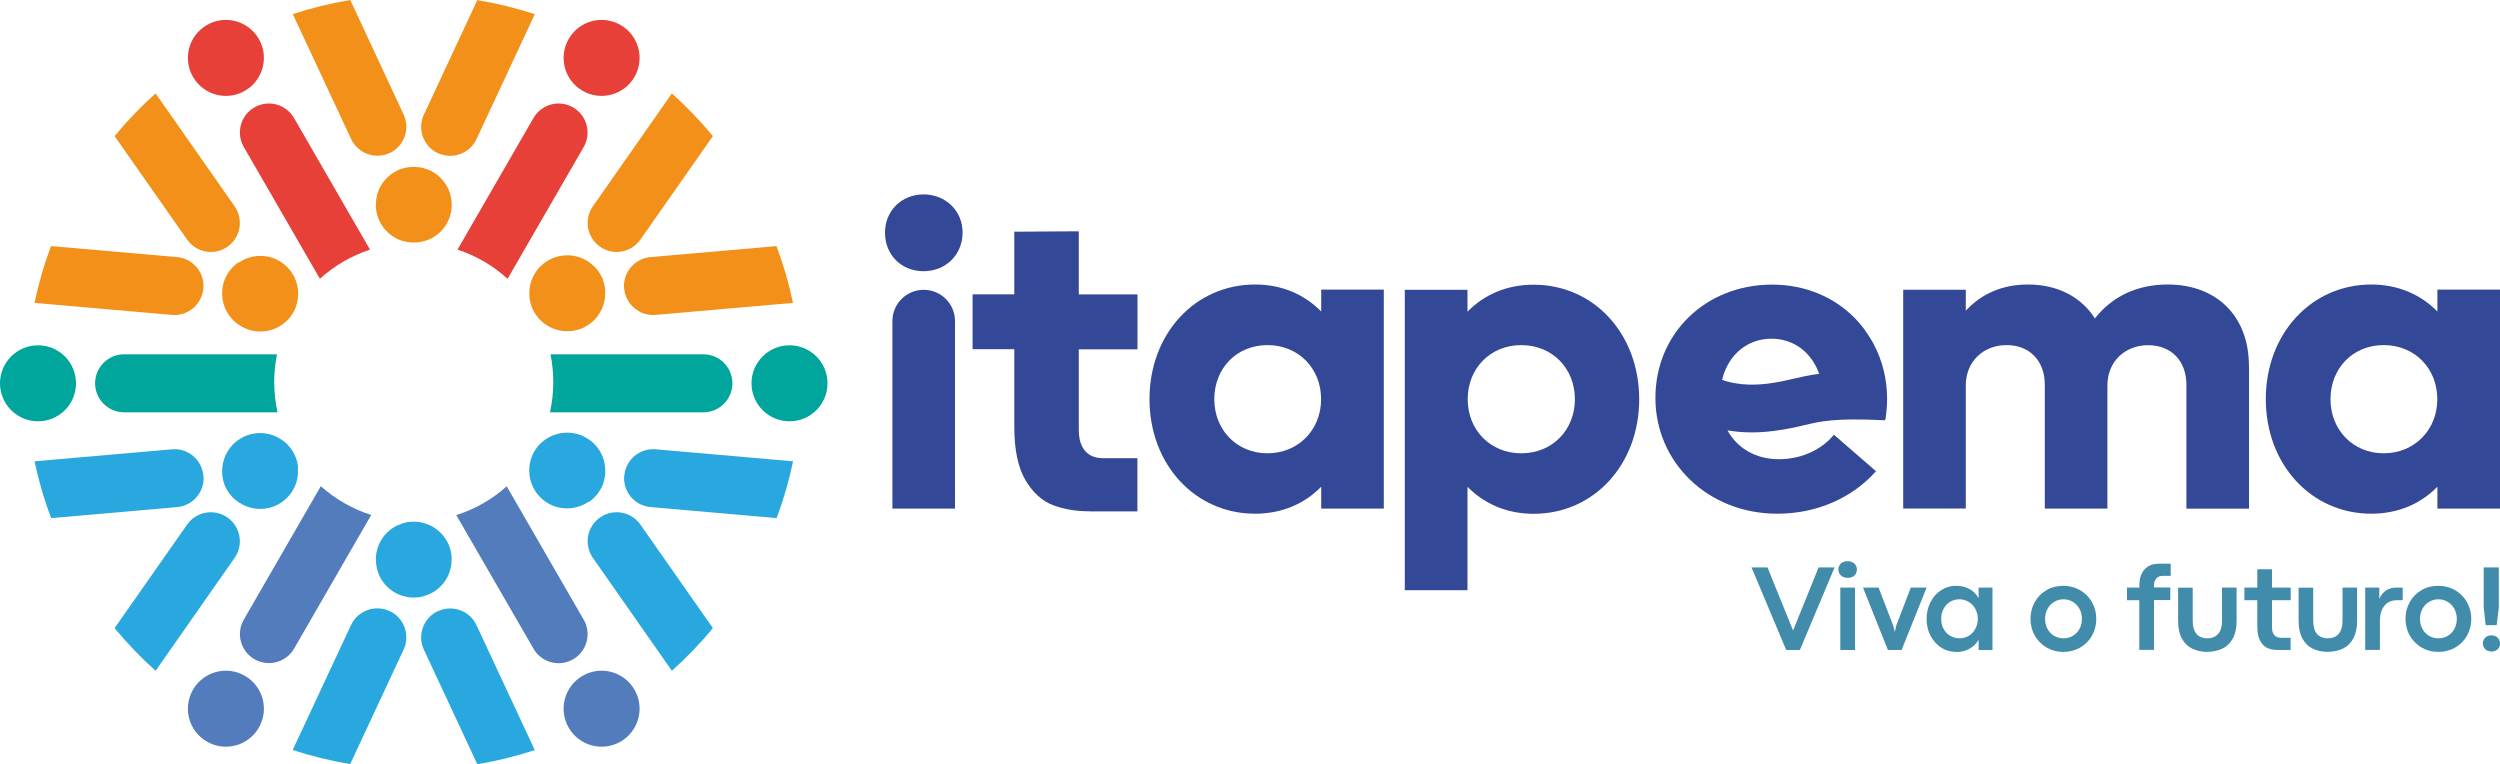 <svg xmlns="http://www.w3.org/2000/svg" id="Camada_2" data-name="Camada 2" viewBox="0 0 250 76.42"><defs><style>      .cls-1 {        fill: #28a8df;      }      .cls-2 {        fill: #344898;      }      .cls-3 {        fill: #e74038;      }      .cls-4 {        fill: #00a59b;      }      .cls-5 {        fill: #428cab;      }      .cls-6 {        fill: #f2901a;      }      .cls-7 {        fill: #537cbd;      }    </style></defs><g id="Camada_1-2" data-name="Camada 1"><g><path class="cls-4" d="M27.42,38.21c0-.95.1-1.88.28-2.78h-15.29c-1.6,0-2.9,1.3-2.9,2.9s1.3,2.9,2.9,2.9h15.34c-.21-.97-.33-1.98-.33-3.02"></path><path class="cls-3" d="M24.38,14.7l7.61,13.18c1.43-1.3,3.14-2.3,5.01-2.92l-7.6-13.16c-.8-1.39-2.58-1.86-3.96-1.06-1.39.8-1.86,2.58-1.06,3.96"></path><path class="cls-4" d="M3.8,34.53c-2.1,0-3.8,1.7-3.8,3.8s1.7,3.8,3.8,3.8,3.8-1.7,3.8-3.8-1.7-3.8-3.8-3.8"></path><path class="cls-3" d="M24.49,9.08c1.82-1.05,2.44-3.38,1.39-5.19-1.05-1.82-3.38-2.44-5.19-1.39-1.82,1.05-2.44,3.37-1.39,5.19,1.05,1.82,3.38,2.44,5.19,1.39"></path><path class="cls-3" d="M58.26,9.08c1.82,1.05,4.14.43,5.19-1.39,1.05-1.82.43-4.14-1.39-5.19-1.82-1.05-4.14-.43-5.19,1.39-1.05,1.82-.43,4.14,1.39,5.19"></path><path class="cls-3" d="M50.76,27.88l7.61-13.18c.8-1.39.32-3.16-1.06-3.96-1.39-.8-3.16-.33-3.96,1.06l-7.6,13.16c1.88.62,3.58,1.62,5.01,2.92"></path><path class="cls-4" d="M70.34,35.43h-15.29c.18.9.28,1.83.28,2.78,0,1.04-.12,2.05-.33,3.02h15.34c1.6,0,2.9-1.3,2.9-2.9s-1.3-2.9-2.9-2.9"></path><path class="cls-7" d="M58.26,67.58c-1.82,1.05-2.44,3.38-1.39,5.19,1.05,1.82,3.38,2.44,5.19,1.39,1.82-1.05,2.44-3.38,1.39-5.19-1.05-1.82-3.38-2.44-5.19-1.39"></path><path class="cls-7" d="M24.49,67.58c-1.82-1.05-4.14-.43-5.19,1.39-1.05,1.82-.43,4.14,1.39,5.19,1.82,1.05,4.14.43,5.19-1.39,1.05-1.82.43-4.14-1.39-5.19"></path><path class="cls-4" d="M78.95,34.53c-2.1,0-3.8,1.7-3.8,3.8s1.7,3.8,3.8,3.8,3.8-1.7,3.8-3.8-1.7-3.8-3.8-3.8"></path><path class="cls-7" d="M32.08,48.62l-7.7,13.34c-.8,1.39-.32,3.16,1.06,3.96,1.39.8,3.16.33,3.97-1.06l7.71-13.36c-1.88-.6-3.6-1.6-5.04-2.88"></path><path class="cls-7" d="M58.37,61.97l-7.7-13.34c-1.44,1.29-3.15,2.28-5.04,2.88l7.72,13.36c.8,1.39,2.57,1.86,3.96,1.06,1.39-.8,1.86-2.58,1.06-3.97"></path><path class="cls-6" d="M38.96,15.31c1.45-.68,2.08-2.4,1.4-3.86L35.03,0c-1.97.33-3.89.8-5.75,1.41l5.83,12.49c.68,1.45,2.4,2.08,3.86,1.4"></path><path class="cls-6" d="M20.34,28.85c.14-1.6-1.04-3-2.64-3.14l-12.6-1.1c-.69,1.83-1.24,3.73-1.65,5.68l13.74,1.2c1.6.14,3-1.04,3.14-2.64"></path><path class="cls-6" d="M40.32,16.83c-.08.02-.15.04-.23.07-.04.02-.09.04-.13.05-.07.03-.13.05-.19.08,0,0-.02,0-.02.01-.03.01-.05.03-.08.04-.91.46-1.57,1.24-1.88,2.14,0,0,0,.01,0,.02-.04.11-.07.23-.1.34,0,.02,0,.04-.01.06-.02.1-.04.2-.06.31,0,.02,0,.05,0,.07-.01.1-.02.2-.03.3,0,.02,0,.04,0,.06,0,.11,0,.21,0,.32,0,.01,0,.02,0,.03,0,.11.02.22.04.33,0,0,0,.01,0,.02.02.11.04.23.07.34,0,0,0,0,0,0,.06.22.13.44.23.65.39.84,1.06,1.47,1.84,1.84,0,0,0,0,0,0,.01,0,.02,0,.03.01.1.05.2.09.31.12.04.02.09.03.13.04.07.02.15.05.22.06.06.02.12.02.17.04.06.01.12.03.19.03.06,0,.12.01.19.02.06,0,.12.01.18.02.06,0,.12,0,.19,0s.12,0,.19,0c.06,0,.12,0,.18-.02.06,0,.12-.01.19-.02.06,0,.12-.02.19-.03.06-.01.11-.02.17-.04.08-.02.15-.04.22-.06.04-.01.09-.02.13-.04.1-.04.21-.08.31-.12.01,0,.02,0,.03-.01,0,0,0,0,0,0,.78-.36,1.44-.99,1.84-1.84.1-.21.17-.43.23-.65,0,0,0,0,0,0,.03-.11.05-.23.07-.34,0,0,0-.01,0-.02.02-.11.03-.22.04-.33,0-.01,0-.02,0-.03,0-.11,0-.21,0-.32,0-.02,0-.04,0-.06,0-.1-.01-.2-.03-.3,0-.02,0-.05,0-.07-.01-.1-.03-.2-.06-.3,0-.02,0-.04-.01-.06-.03-.11-.06-.23-.1-.34,0,0,0-.01,0-.02-.32-.9-.97-1.68-1.88-2.14-.03-.01-.05-.03-.08-.04,0,0-.01,0-.02-.01-.07-.03-.13-.05-.2-.08-.04-.02-.08-.04-.13-.05-.08-.03-.15-.05-.23-.07-.04-.01-.08-.02-.12-.04-.08-.02-.15-.03-.23-.05-.04,0-.09-.02-.13-.02-.07-.01-.15-.02-.22-.02-.05,0-.1-.01-.16-.01-.06,0-.13,0-.19,0s-.13,0-.19,0c-.05,0-.1,0-.16.01-.07,0-.14.01-.22.02-.05,0-.09.02-.13.02-.08.02-.15.03-.23.05-.04.01-.08.02-.12.04"></path><path class="cls-6" d="M23.86,26.22s-.01,0-.02.01c-.06.04-.11.09-.17.13-.04.03-.07.06-.11.09-.06.05-.12.11-.18.16-.03.03-.06.06-.09.09-.06.06-.11.12-.16.18-.03.04-.06.07-.09.1-.04.06-.09.12-.13.17-.03.04-.06.09-.09.13-.03.05-.06.11-.1.16-.03.05-.06.11-.09.17-.02.05-.05.1-.07.14-.03.07-.06.13-.09.2-.02.04-.03.09-.05.13-.03.07-.05.15-.07.22-.01.04-.02.08-.03.12-.02.08-.04.16-.05.24,0,.05-.01.09-.02.14-.01.07-.02.14-.03.21v.03s0,.06,0,.09c-.06,1.02.29,1.97.92,2.7,0,0,0,0,.01.01.08.09.16.17.24.26.01.01.03.03.05.04.08.07.15.14.24.2.02.01.04.03.06.04.08.06.16.12.25.17.02.01.03.02.05.03.09.06.18.11.28.16.01,0,.02.01.03.02.1.05.2.1.31.14,0,0,0,0,.02,0,.11.04.22.08.33.11h0c.22.06.44.11.68.13.93.08,1.8-.18,2.51-.67,0,0,0,0,0,0,.01,0,.02-.01.03-.02.09-.06.18-.13.26-.2.03-.03.07-.06.1-.09.06-.05.11-.1.17-.16.04-.04.08-.09.12-.13.04-.05.08-.09.12-.14.04-.05.08-.1.11-.15.04-.05.07-.1.1-.15.03-.05.06-.11.1-.16.03-.05.06-.11.09-.16.03-.05.05-.11.08-.16.03-.06.05-.11.07-.17.02-.06.04-.12.06-.18.02-.06.04-.11.06-.17.02-.07.04-.15.05-.23.01-.04.02-.09.03-.13.02-.11.03-.22.05-.33,0-.01,0-.02,0-.04h0c.07-.86-.14-1.75-.67-2.51-.13-.19-.29-.37-.45-.52,0,0,0,0,0,0-.08-.08-.17-.16-.26-.23,0,0,0,0-.01-.01-.09-.07-.18-.14-.27-.2,0,0-.02-.01-.03-.02-.09-.06-.18-.11-.27-.16-.02,0-.03-.02-.05-.03-.09-.05-.18-.09-.28-.13-.02,0-.04-.02-.06-.03-.1-.04-.19-.07-.29-.1-.02,0-.04-.01-.06-.02-.11-.03-.23-.06-.34-.08,0,0-.01,0-.02,0-.94-.18-1.94,0-2.79.55-.03.02-.06.03-.08.05"></path><path class="cls-6" d="M60,24.67c1.31.92,3.12.6,4.04-.71l7.25-10.35c-1.26-1.52-2.63-2.95-4.1-4.27l-7.9,11.29c-.92,1.31-.6,3.12.71,4.04"></path><path class="cls-6" d="M62.42,28.85c.14,1.6,1.55,2.78,3.14,2.64l13.74-1.2c-.41-1.95-.96-3.85-1.65-5.68l-12.6,1.1c-1.6.14-2.78,1.55-2.64,3.14"></path><path class="cls-6" d="M52.94,29.67h0s0,.03,0,.04c.01.11.03.22.05.33,0,.05.02.09.03.13.02.08.03.15.05.22.02.06.04.11.06.17.02.06.04.12.06.18.02.06.05.11.08.17.03.06.05.11.08.17.03.05.06.11.09.16.03.05.06.11.1.16.03.05.07.1.1.15.04.05.07.1.11.15.04.05.08.1.12.14.04.04.08.09.12.13.05.06.11.11.17.16.03.03.07.06.1.09.08.07.17.14.26.2.01,0,.02.02.03.02,0,0,0,0,0,0,.71.49,1.58.75,2.51.67.23-.02.46-.06.68-.12,0,0,0,0,0,0,.11-.03.22-.07.33-.11,0,0,.01,0,.02,0,.1-.04.21-.09.31-.14.01,0,.02-.01.03-.02.1-.05.19-.1.28-.16.02-.01.03-.02.05-.03.09-.05.17-.11.25-.17.02-.02.04-.03.06-.04.08-.06.16-.13.23-.2.02-.02.03-.03.05-.04.09-.08.17-.17.24-.26,0,0,0-.01.01-.01.62-.72.97-1.68.92-2.7,0-.03,0-.06,0-.09,0,0,0-.02,0-.02,0-.07-.02-.14-.03-.21,0-.05-.01-.09-.02-.14-.01-.08-.03-.16-.05-.24-.01-.04-.02-.08-.03-.12-.02-.08-.05-.15-.07-.23-.01-.04-.03-.08-.04-.13-.03-.07-.06-.13-.09-.2-.02-.05-.04-.1-.07-.14-.03-.06-.06-.11-.09-.16-.03-.05-.06-.11-.1-.16-.03-.04-.06-.09-.09-.13-.04-.06-.08-.12-.13-.18-.03-.03-.06-.07-.09-.1-.05-.06-.1-.12-.16-.18-.03-.03-.06-.06-.1-.09-.06-.06-.12-.11-.18-.16-.04-.03-.07-.06-.11-.09-.06-.04-.11-.09-.17-.13,0,0-.01,0-.02-.01-.03-.02-.05-.03-.08-.05-.85-.56-1.85-.73-2.79-.55,0,0-.01,0-.02,0-.12.02-.23.05-.34.08-.02,0-.04.01-.06.02-.1.03-.2.06-.29.1-.02,0-.04.02-.06.03-.09.04-.18.08-.28.13-.02,0-.03.02-.05.03-.09.05-.18.11-.27.16-.01,0-.02.01-.03.02-.09.06-.18.13-.27.2,0,0,0,0-.01.01-.09.07-.18.15-.26.23,0,0,0,0,0,0-.16.16-.31.33-.45.52-.53.76-.75,1.65-.67,2.51"></path><path class="cls-6" d="M43.79,15.31c1.45.68,3.18.05,3.86-1.4l5.83-12.49c-1.86-.61-3.78-1.08-5.75-1.41l-5.34,11.45c-.68,1.45-.05,3.18,1.4,3.86"></path><path class="cls-6" d="M22.75,24.67c1.31-.92,1.63-2.73.71-4.04l-7.9-11.29c-1.47,1.32-2.84,2.74-4.1,4.27l7.25,10.35c.92,1.31,2.73,1.63,4.04.71"></path><path class="cls-1" d="M58.89,50.2s.01,0,.02-.01c.06-.04.11-.09.17-.13.04-.03.07-.06.11-.09.06-.05.12-.11.18-.16.03-.03.06-.06.09-.09.06-.06.11-.12.16-.18.03-.04.06-.07.09-.1.04-.06.09-.12.13-.18.03-.04.06-.08.09-.13.03-.05.07-.11.1-.16.03-.05.06-.11.09-.16.02-.05.05-.1.07-.14.03-.07.06-.13.09-.2.02-.04.03-.09.04-.13.03-.08.05-.15.07-.23.01-.04.02-.08.03-.12.02-.08.04-.16.05-.24,0-.05.01-.09.02-.14,0-.07.02-.14.03-.21,0,0,0-.02,0-.03,0-.03,0-.06,0-.09.06-1.02-.29-1.98-.92-2.7,0,0,0,0-.01-.01-.08-.09-.16-.17-.24-.26-.01-.01-.03-.03-.05-.04-.08-.07-.15-.14-.24-.2-.02-.01-.04-.03-.06-.04-.08-.06-.16-.12-.25-.17-.02-.01-.03-.02-.05-.03-.09-.06-.18-.11-.28-.16-.01,0-.02-.01-.03-.02-.1-.05-.2-.09-.31-.14,0,0-.01,0-.02,0-.11-.04-.22-.08-.33-.11,0,0,0,0,0,0-.22-.06-.44-.1-.68-.12-.93-.08-1.8.18-2.51.67,0,0,0,0,0,0-.01,0-.02.01-.03.02-.09.06-.18.13-.26.2-.03.03-.07.06-.1.09-.06.05-.11.1-.17.16-.04.04-.08.09-.12.13-.04.05-.09.09-.12.14-.04.05-.08.1-.11.15-.04.05-.07.1-.1.15-.03.05-.06.11-.1.16-.03.05-.06.11-.09.16-.03.05-.05.11-.08.17-.03.06-.05.11-.07.17-.02.06-.04.12-.06.18-.02.06-.04.11-.06.17-.02.07-.04.15-.05.22,0,.04-.02.09-.03.13-.02.11-.03.22-.05.33,0,.01,0,.02,0,.04h0c-.07.86.14,1.75.67,2.51.14.19.29.37.45.53,0,0,0,0,0,0,.08.08.17.16.26.23,0,0,0,0,.01.01.09.07.18.14.27.2,0,0,.02.01.03.02.09.06.18.11.27.16.02,0,.03.02.05.03.09.05.18.09.28.13.02,0,.04.02.06.03.1.04.19.07.29.1.02,0,.04.01.06.02.11.03.22.06.34.08,0,0,.01,0,.02,0,.94.18,1.94,0,2.79-.55.03-.02.06-.03.08-.05"></path><path class="cls-1" d="M43.79,61.11c-1.45.68-2.08,2.4-1.4,3.86l5.34,11.45c1.97-.33,3.89-.8,5.75-1.41l-5.83-12.49c-.68-1.45-2.4-2.08-3.86-1.4"></path><path class="cls-1" d="M60,51.75c-1.31.92-1.63,2.73-.71,4.04l7.9,11.29c1.47-1.32,2.84-2.74,4.1-4.27l-7.25-10.35c-.92-1.31-2.73-1.63-4.04-.71"></path><path class="cls-1" d="M62.42,47.57c-.14,1.6,1.04,3,2.64,3.14l12.6,1.1c.69-1.83,1.24-3.73,1.65-5.68l-13.74-1.2c-1.6-.14-3,1.04-3.14,2.64"></path><path class="cls-1" d="M29.81,46.75h0s0-.03,0-.04c-.01-.11-.03-.22-.05-.33,0-.05-.02-.09-.03-.13-.02-.07-.03-.15-.06-.22-.02-.06-.04-.11-.06-.17-.02-.06-.04-.12-.06-.18-.02-.06-.05-.11-.08-.17-.03-.05-.05-.11-.08-.16-.03-.05-.06-.11-.09-.16-.03-.05-.06-.11-.1-.16-.03-.05-.07-.1-.1-.15-.04-.05-.07-.1-.11-.15-.04-.05-.08-.1-.12-.14-.04-.04-.08-.09-.12-.13-.05-.06-.11-.11-.17-.16-.03-.03-.07-.06-.1-.09-.08-.07-.17-.14-.26-.2-.01,0-.02-.02-.03-.02,0,0,0,0,0,0-.71-.49-1.58-.75-2.51-.67-.23.02-.46.07-.68.12,0,0,0,0,0,0-.11.03-.22.07-.33.11,0,0-.01,0-.02,0-.11.04-.21.09-.31.14-.01,0-.02.01-.03.02-.1.05-.19.1-.28.16-.02.01-.03.02-.05.03-.09.05-.17.11-.25.17-.02.01-.04.03-.05.04-.08.06-.16.13-.24.2-.02.01-.03.03-.05.04-.08.08-.17.17-.24.26,0,0,0,0-.01.01-.62.72-.97,1.68-.92,2.7,0,.03,0,.06,0,.09,0,0,0,.02,0,.03,0,.07.02.14.03.21,0,.04.01.09.02.14.01.08.03.16.05.24.01.04.02.08.03.12.02.08.05.15.07.22.01.04.03.09.04.13.03.07.06.13.09.2.02.05.04.1.07.14.03.05.06.11.09.16.03.05.06.11.1.16.03.04.06.09.09.13.04.06.08.12.13.18.03.04.06.07.09.1.05.06.1.12.16.18.03.03.06.06.1.09.06.06.11.11.18.16.04.03.07.06.11.08.06.04.11.09.17.13,0,0,.01,0,.02.01.03.02.05.03.08.05.85.56,1.86.73,2.79.55,0,0,.01,0,.02,0,.11-.02.23-.05.34-.08.02,0,.04-.01.06-.02.1-.03.2-.06.29-.1.02-.01.04-.02.06-.03.09-.04.18-.08.28-.13.02,0,.03-.02.05-.03.09-.05.18-.1.27-.16.01,0,.02-.01.03-.02.09-.06.18-.13.27-.2,0,0,0,0,.01-.01.09-.07.18-.15.26-.23,0,0,0,0,0,0,.16-.16.31-.33.45-.52.53-.76.75-1.65.67-2.51"></path><path class="cls-1" d="M42.43,59.59c.08-.02.15-.04.23-.07.04-.01.09-.04.13-.05.07-.03.13-.05.19-.08,0,0,.01,0,.02-.01.03-.01.06-.03.09-.04.91-.46,1.56-1.24,1.87-2.14,0,0,0-.01,0-.02.04-.11.07-.22.1-.34,0-.02,0-.04.01-.06.02-.1.04-.2.06-.3,0-.02,0-.05,0-.07.01-.1.02-.2.03-.3v-.06c0-.11,0-.21,0-.32,0-.01,0-.02,0-.03,0-.11-.02-.22-.04-.33,0,0,0-.01,0-.02-.02-.11-.04-.23-.07-.34,0,0,0,0,0,0-.06-.22-.13-.44-.23-.65-.39-.84-1.06-1.47-1.84-1.84,0,0,0,0,0,0-.01,0-.02,0-.04-.01-.1-.05-.2-.09-.3-.12-.04-.02-.09-.03-.13-.04-.07-.02-.15-.05-.22-.07-.06-.01-.11-.02-.17-.04-.06-.01-.12-.03-.19-.04-.06,0-.12-.01-.19-.02-.06,0-.12-.01-.18-.01-.06,0-.12,0-.18,0s-.12,0-.19,0c-.06,0-.12,0-.18.01-.06,0-.12.01-.19.02-.06,0-.12.02-.19.04-.06.01-.12.02-.17.04-.08.02-.15.04-.22.07-.04.01-.09.02-.13.04-.1.04-.2.08-.3.12-.01,0-.02,0-.04.01,0,0,0,0,0,0-.78.36-1.44.99-1.84,1.84-.1.21-.17.43-.23.65,0,0,0,0,0,0-.03.11-.05.23-.07.34,0,0,0,.01,0,.02-.02.11-.03.22-.04.33,0,.01,0,.02,0,.03,0,.11,0,.21,0,.32v.06c0,.1.01.2.03.3,0,.02,0,.05,0,.07.01.1.03.2.06.31,0,.02,0,.04.01.06.03.11.06.23.1.34,0,0,0,.01,0,.02.31.9.96,1.68,1.87,2.14.03.01.06.03.08.04,0,0,.01,0,.02.01.06.03.13.05.19.08.04.02.09.04.13.05.08.03.15.05.23.07.04.01.08.03.13.04.08.02.15.03.23.05.05,0,.09.02.13.03.07,0,.14.02.22.02.05,0,.1.01.16.01.06,0,.13,0,.19,0s.12,0,.19,0c.05,0,.11,0,.16-.01.07,0,.14-.01.22-.02.04,0,.09-.02.13-.03.08-.01.15-.03.23-.05.04-.01.08-.02.13-.04"></path><path class="cls-1" d="M22.75,51.75c-1.31-.92-3.12-.6-4.04.71l-7.25,10.35c1.25,1.52,2.63,2.95,4.1,4.27l7.9-11.29c.92-1.31.6-3.12-.71-4.04"></path><path class="cls-1" d="M20.34,47.57c-.14-1.6-1.55-2.78-3.14-2.64l-13.74,1.2c.4,1.95.96,3.85,1.65,5.68l12.6-1.1c1.6-.14,2.78-1.55,2.64-3.14"></path><path class="cls-1" d="M38.96,61.11c-1.45-.68-3.18-.05-3.86,1.4l-5.83,12.49c1.86.61,3.78,1.08,5.75,1.41l5.34-11.45c.68-1.45.05-3.18-1.4-3.86"></path><path class="cls-2" d="M108.94,51.13c-1.33,0-2.53-.2-3.62-.61-1.09-.4-2.01-1.23-2.76-2.48s-1.13-3.04-1.13-5.37v-7.75h-4.17v-5.49h4.17v-6.26l6.45-.04v6.31h5.87v5.49h-5.87v8.05c0,.67.11,1.22.32,1.64.22.43.5.73.86.92.36.19.78.28,1.27.28h3.41v5.32h-4.8Z"></path><path class="cls-2" d="M88.5,23.26c0-2.19,1.67-3.82,3.86-3.82s3.9,1.63,3.9,3.82-1.67,3.86-3.9,3.86-3.86-1.63-3.86-3.86"></path><path class="cls-2" d="M92.37,28.98h0c1.73,0,3.13,1.4,3.13,3.13v18.75h-6.26v-18.75c0-1.73,1.4-3.13,3.13-3.13"></path><path class="cls-2" d="M138.38,28.98v21.88h-6.26v-2.19c-1.67,1.72-3.95,2.7-6.61,2.7-6.01,0-10.56-4.93-10.56-11.46s4.55-11.46,10.56-11.46c2.66,0,4.93.99,6.61,2.7v-2.19h6.26ZM132.11,39.92c0-3.09-2.27-5.41-5.36-5.41s-5.32,2.32-5.32,5.41,2.27,5.41,5.32,5.41,5.36-2.32,5.36-5.41"></path><path class="cls-2" d="M163.92,39.92c0,6.52-4.51,11.46-10.56,11.46-2.66,0-4.93-.99-6.61-2.7v10.34h-6.27v-30.04h6.27v2.19c1.67-1.72,3.95-2.7,6.61-2.7,6.05,0,10.56,4.93,10.56,11.46M157.49,39.92c0-3.09-2.27-5.41-5.36-5.41s-5.36,2.32-5.36,5.41,2.27,5.41,5.36,5.41,5.36-2.32,5.36-5.41"></path><path class="cls-2" d="M224.9,36.58v14.29h-6.26v-12.4c0-2.36-1.5-3.95-3.82-3.95s-4.08,1.63-4.08,4.03v12.31h-6.26v-12.4c0-2.36-1.5-3.95-3.82-3.95s-4.08,1.63-4.08,4.03v12.31h-6.26v-21.88h6.26v2.1c1.59-1.72,3.69-2.62,6.22-2.62,2.96,0,5.32,1.24,6.69,3.39,1.76-2.23,4.25-3.39,7.29-3.39,4.93,0,8.11,3.22,8.11,8.11"></path><path class="cls-2" d="M250,28.98v21.88h-6.26v-2.19c-1.67,1.72-3.95,2.7-6.61,2.7-6.01,0-10.55-4.93-10.55-11.46s4.55-11.46,10.55-11.46c2.66,0,4.93.99,6.61,2.7v-2.19h6.26ZM243.73,39.92c0-3.09-2.27-5.41-5.36-5.41s-5.32,2.32-5.32,5.41,2.27,5.41,5.32,5.41,5.36-2.32,5.36-5.41"></path><path class="cls-2" d="M188.54,41.95c.11-.66.17-1.35.17-2.05,0-1.97-.45-3.79-1.33-5.47-.02-.04-.04-.07-.06-.11-.03-.05-.06-.11-.09-.17-.04-.07-.08-.12-.12-.19-.18-.3-.37-.6-.57-.88-.06-.08-.11-.16-.17-.24-.26-.34-.54-.67-.84-.98,0-.01-.02-.02-.03-.03t0,0c-2.06-2.11-4.96-3.37-8.29-3.37-6.65,0-11.67,4.89-11.67,11.33s5.24,11.58,12.19,11.58c4.03,0,7.55-1.63,9.87-4.25l-4.21-3.65c-1.03,1.29-3,2.45-5.49,2.45-2.32,0-4.16-1.08-5.15-2.88.74.12,1.53.2,2.4.2.71,0,1.46-.05,2.26-.15,1.32-.17,2.24-.39,3.05-.58,1.61-.38,3-.72,7.89-.49h.17s0-.02,0-.02h0s0-.05,0-.05h0ZM179.36,37.87c-.76.18-1.48.35-2.55.49-1.98.25-3.48.02-4.6-.37.02-.06.04-.12.06-.17h-.02c.64-2.4,2.53-3.95,4.89-3.95,2.21,0,3.99,1.33,4.78,3.51-1.01.13-1.78.31-2.55.49"></path><polygon class="cls-5" points="175.15 56.74 176.75 56.74 179.3 63.03 179.32 63.02 181.86 56.74 183.46 56.74 179.99 65 178.62 65 175.15 56.74"></polygon><path class="cls-5" d="M184.76,57.79c-.18,0-.35-.04-.49-.11-.14-.08-.24-.18-.32-.3-.07-.13-.11-.27-.11-.43s.04-.29.11-.42c.07-.13.18-.23.32-.3.14-.08.3-.11.49-.11s.35.04.5.11c.14.07.24.18.32.3.07.13.11.27.11.42,0,.16-.04.31-.11.43-.07.13-.18.23-.32.3-.14.07-.31.11-.5.11M184.03,58.76h1.47v6.24h-1.47v-6.24Z"></path><polygon class="cls-5" points="186.3 58.76 187.86 58.76 189.31 62.53 189.48 63.19 189.63 62.54 191.08 58.76 192.66 58.76 190.16 65 188.79 65 186.3 58.76"></polygon><path class="cls-5" d="M195.6,65.19c-.55,0-1.05-.15-1.5-.44-.45-.3-.8-.7-1.06-1.2-.26-.5-.38-1.06-.38-1.67s.13-1.16.39-1.66c.26-.51.61-.91,1.06-1.2.45-.29.94-.44,1.49-.44.34,0,.66.05.95.15.29.1.55.24.77.43.22.18.4.41.54.66v-1.06h1.39v6.24h-1.39v-1.05c-.13.26-.31.48-.54.67-.22.18-.48.33-.77.43-.29.1-.6.15-.94.15M195.95,63.83c.34,0,.65-.08.93-.25.28-.17.5-.4.66-.71.16-.3.24-.63.24-.99s-.08-.68-.24-.98c-.16-.3-.38-.53-.67-.71-.28-.17-.59-.26-.92-.26s-.64.08-.92.24c-.28.16-.5.39-.66.69-.16.29-.25.63-.25,1.02s.08.74.25,1.03c.16.3.39.52.67.68.28.16.59.24.92.24"></path><path class="cls-5" d="M206.33,65.19c-.62,0-1.18-.15-1.68-.44-.5-.3-.89-.7-1.18-1.2-.28-.5-.42-1.06-.42-1.67s.14-1.16.42-1.66c.28-.51.67-.91,1.17-1.2.5-.3,1.06-.44,1.69-.44s1.18.15,1.69.44c.5.3.9.7,1.18,1.2.28.51.43,1.06.43,1.66s-.14,1.16-.42,1.67c-.28.51-.68.91-1.18,1.2-.5.29-1.07.44-1.7.44M206.35,63.83c.35,0,.66-.08.94-.25.28-.17.5-.4.66-.69.16-.29.24-.63.24-1s-.08-.7-.24-1c-.16-.29-.38-.53-.66-.7-.28-.17-.59-.26-.94-.26s-.66.09-.94.26c-.28.17-.5.4-.66.7-.16.3-.24.63-.24,1s.08.71.24,1c.16.29.38.53.66.69.28.17.59.25.94.25"></path><path class="cls-5" d="M213.94,60.02h-1.24v-1.26h1.24v-.36c0-.34.07-.66.2-.97.13-.31.34-.56.63-.76.29-.2.66-.3,1.1-.3h1.2v1.22h-.83c-.17,0-.32.04-.45.13-.13.08-.22.19-.29.33-.07.14-.1.29-.1.46v.24h1.63v1.26h-1.63v4.98h-1.47v-4.98Z"></path><path class="cls-5" d="M220.76,65.19c-.58,0-1.09-.11-1.53-.32-.44-.21-.79-.55-1.04-1.01-.25-.46-.38-1.05-.38-1.76v-3.33h1.46v3.29c0,.58.12,1.02.37,1.32s.61.45,1.1.45c.32,0,.6-.07.81-.21.22-.14.38-.34.49-.6.11-.26.16-.58.16-.97v-3.29h1.46v3.33c0,.71-.13,1.3-.38,1.76-.25.46-.6.8-1.04,1.01-.44.21-.94.32-1.51.32"></path><path class="cls-5" d="M227.79,65c-.38,0-.71-.06-1.01-.18-.3-.12-.55-.36-.75-.71-.2-.35-.3-.84-.3-1.49v-2.6h-1.29v-1.26h1.29v-1.83h1.47s0,1.83,0,1.83h1.87v1.26h-1.87v2.66c0,.28.04.5.12.66.08.16.19.27.32.34.13.06.28.1.46.1h.96v1.22h-1.27Z"></path><path class="cls-5" d="M232.81,65.19c-.58,0-1.09-.11-1.53-.32-.44-.21-.78-.55-1.04-1.01-.25-.46-.38-1.05-.38-1.76v-3.33h1.46v3.29c0,.58.12,1.02.37,1.32.25.3.61.45,1.1.45.32,0,.6-.07.81-.21.22-.14.38-.34.49-.6.11-.26.16-.58.16-.97v-3.29h1.46v3.33c0,.71-.13,1.3-.38,1.76-.25.46-.6.8-1.04,1.01-.44.21-.94.32-1.51.32"></path><path class="cls-5" d="M236.52,58.76h1.41v1.13c.1-.24.23-.44.39-.6.16-.17.35-.3.56-.39s.46-.14.72-.14h.67v1.26h-.59c-.33,0-.63.08-.89.24-.25.16-.45.4-.59.71-.14.31-.21.69-.21,1.12v2.9h-1.47v-6.24Z"></path><path class="cls-5" d="M243.83,65.19c-.62,0-1.18-.15-1.68-.44-.5-.3-.89-.7-1.18-1.2-.28-.5-.42-1.06-.42-1.67s.14-1.16.42-1.66c.28-.51.67-.91,1.17-1.2.5-.3,1.06-.44,1.69-.44s1.18.15,1.69.44c.5.3.9.7,1.18,1.2.28.51.43,1.06.43,1.66s-.14,1.16-.42,1.67c-.28.51-.68.91-1.18,1.2-.5.29-1.07.44-1.7.44M243.84,63.83c.35,0,.66-.08.94-.25.28-.17.5-.4.66-.69.16-.29.24-.63.24-1s-.08-.7-.24-1c-.16-.29-.38-.53-.66-.7-.28-.17-.59-.26-.94-.26s-.66.09-.94.26c-.28.17-.5.4-.66.7-.16.3-.24.63-.24,1s.08.71.24,1c.16.29.38.53.66.69.28.17.59.25.94.25"></path><path class="cls-5" d="M249.13,65.15c-.16,0-.31-.04-.44-.11-.13-.07-.23-.17-.3-.29-.07-.12-.11-.26-.11-.4s.04-.28.11-.41c.07-.13.17-.23.3-.3s.28-.11.44-.11.32.04.46.11c.13.07.23.17.31.3.07.13.11.26.11.41s-.04.29-.11.41c-.07.12-.17.22-.31.29-.13.07-.29.11-.46.11M248.37,60.75v-4.01h1.51v4.01l-.21,1.76h-1.1l-.2-1.76Z"></path></g></g></svg>